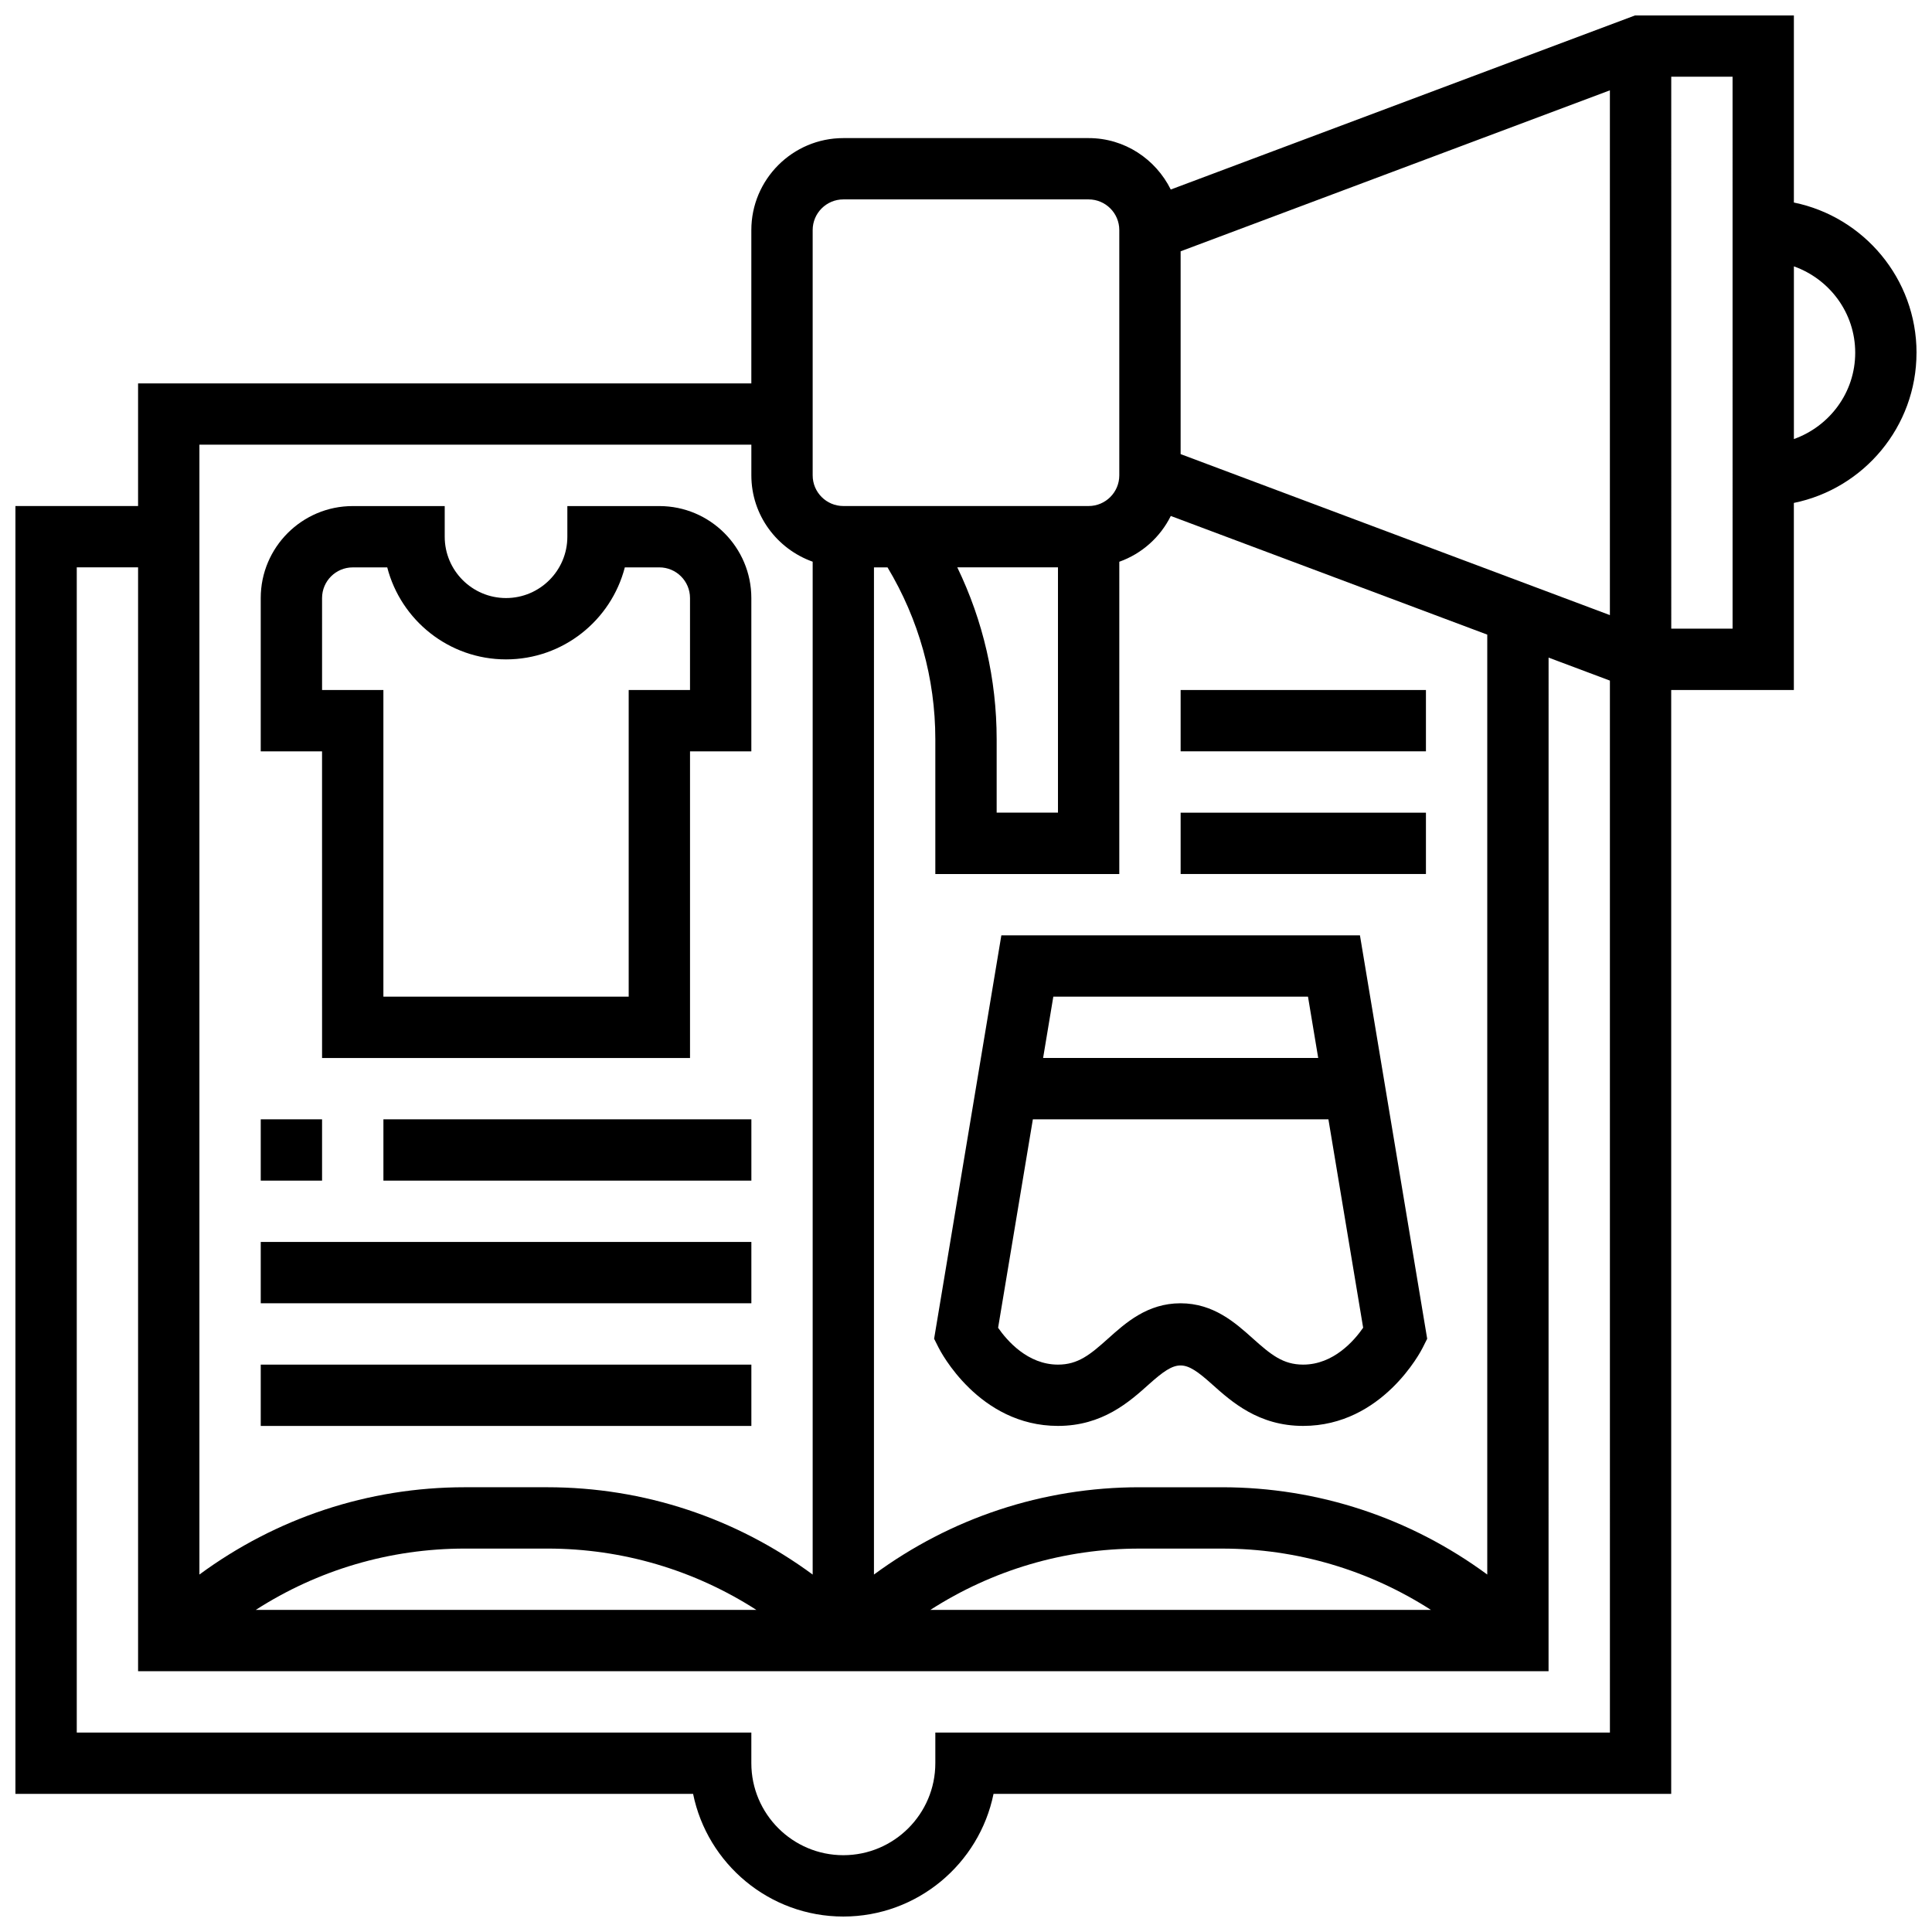<?xml version="1.0" encoding="UTF-8"?>
<!-- Uploaded to: ICON Repo, www.svgrepo.com, Generator: ICON Repo Mixer Tools -->
<svg width="800px" height="800px" version="1.1" viewBox="144 144 512 512" xmlns="http://www.w3.org/2000/svg">
 <defs>
  <clipPath id="a">
   <path d="m148.09 148.09h503.81v503.81h-503.81z"/>
  </clipPath>
 </defs>
 <g clip-path="url(#a)">
  <path d="m651.9 237.48c0-19.617-13.984-36.031-32.504-39.809v-49.578h-42.102l-123.03 46.133c-3.988-8.039-12.203-13.629-21.766-13.629h-65.008c-13.441 0-24.379 10.938-24.379 24.379v40.629h-162.52v32.504h-32.504v341.29h179.59c3.769 18.52 20.191 32.504 39.809 32.504 19.617 0 36.039-13.984 39.809-32.504h179.59v-292.54h32.504v-49.578c18.52-3.773 32.504-20.191 32.504-39.805zm-113.76 323.79c-20.301-14.941-44.66-23.133-70.348-23.133h-21.836c-25.688 0-50.047 8.191-70.348 23.133l0.004-266.91h3.59c8.273 13.773 12.668 29.41 12.668 45.547v35.715h48.754l0.004-82.754c5.981-2.129 10.848-6.5 13.645-12.133l83.867 31.445zm-14.93 9.371h-132.66c16.398-10.539 35.453-16.25 55.418-16.25h21.836c19.957-0.004 39.012 5.711 55.41 16.25zm-125.52-276.29h26.684v65.008h-16.25v-19.461c0-15.895-3.594-31.391-10.434-45.547zm59.188-30.008v-53.746l113.76-42.66v139.07zm-97.512-59.375c0-4.484 3.648-8.125 8.125-8.125h65.008c4.477 0 8.125 3.641 8.125 8.125v65.008c0 4.484-3.648 8.125-8.125 8.125h-65.008c-4.477 0-8.125-3.641-8.125-8.125zm-16.25 56.879v8.125c0 10.578 6.816 19.52 16.25 22.883v268.42c-20.297-14.949-44.66-23.141-70.344-23.141h-21.836c-25.676 0-50.039 8.191-70.34 23.133v-299.42zm1.324 308.79h-132.66c16.398-10.539 35.453-16.25 55.418-16.25h21.836c19.957-0.004 39.012 5.711 55.41 16.25zm47.43 32.504v8.125c0 13.441-10.938 24.379-24.379 24.379-13.441 0-24.379-10.938-24.379-24.379v-8.125h-178.77v-308.79h16.25v292.54h373.79l0.008-268.62 16.25 6.094 0.004 278.78zm211.28-292.54h-16.25l-0.004-146.27h16.25zm16.25-50.25v-45.766c9.434 3.363 16.25 12.301 16.25 22.883 0.004 10.578-6.816 19.516-16.25 22.883z"/>
 </g>
 <path d="m229.35 424.38h97.512v-81.258h16.25v-40.629c0-13.441-10.938-24.379-24.379-24.379h-24.379v8.125c0 8.965-7.289 16.25-16.25 16.25-8.965 0-16.25-7.289-16.25-16.25v-8.125h-24.379c-13.441 0-24.379 10.938-24.379 24.379v40.629h16.25zm0-121.89c0-4.484 3.648-8.125 8.125-8.125h9.148c3.617 14.008 16.359 24.379 31.48 24.379 15.121 0 27.855-10.367 31.48-24.379l9.152-0.004c4.477 0 8.125 3.641 8.125 8.125v24.379h-16.25v81.258h-65.008v-81.258h-16.25z"/>
 <path d="m213.1 440.63h16.25v16.25h-16.25z"/>
 <path d="m245.61 440.63h97.512v16.25h-97.512z"/>
 <path d="m213.1 473.13h130.02v16.25h-130.02z"/>
 <path d="m213.1 505.64h130.02v16.25h-130.02z"/>
 <path d="m409.37 391.87-17.82 106.91 1.188 2.363c0.43 0.855 10.645 20.738 31.641 20.738 11.809 0 18.941-6.402 24.148-11.074 7.387-6.606 9.289-6.59 16.641 0.008 5.223 4.672 12.355 11.066 24.18 11.066 21.023 0 31.262-19.875 31.684-20.73l1.188-2.371-17.82-106.91zm81.262 16.254 2.707 16.25h-72.906l2.707-16.25zm-1.285 97.512c-5.332 0-8.531-2.625-13.328-6.922-4.641-4.156-10.406-9.332-19.176-9.332-8.77 0-14.527 5.176-19.16 9.328-4.789 4.301-7.988 6.926-13.305 6.926-8.062 0-13.547-6.41-15.871-9.766l9.211-55.242h78.324l9.207 55.23c-2.34 3.383-7.832 9.777-15.902 9.777z"/>
 <path d="m456.88 359.37h65.008v16.25h-65.008z"/>
 <path d="m456.88 326.86h65.008v16.25h-65.008z"/>
</svg>